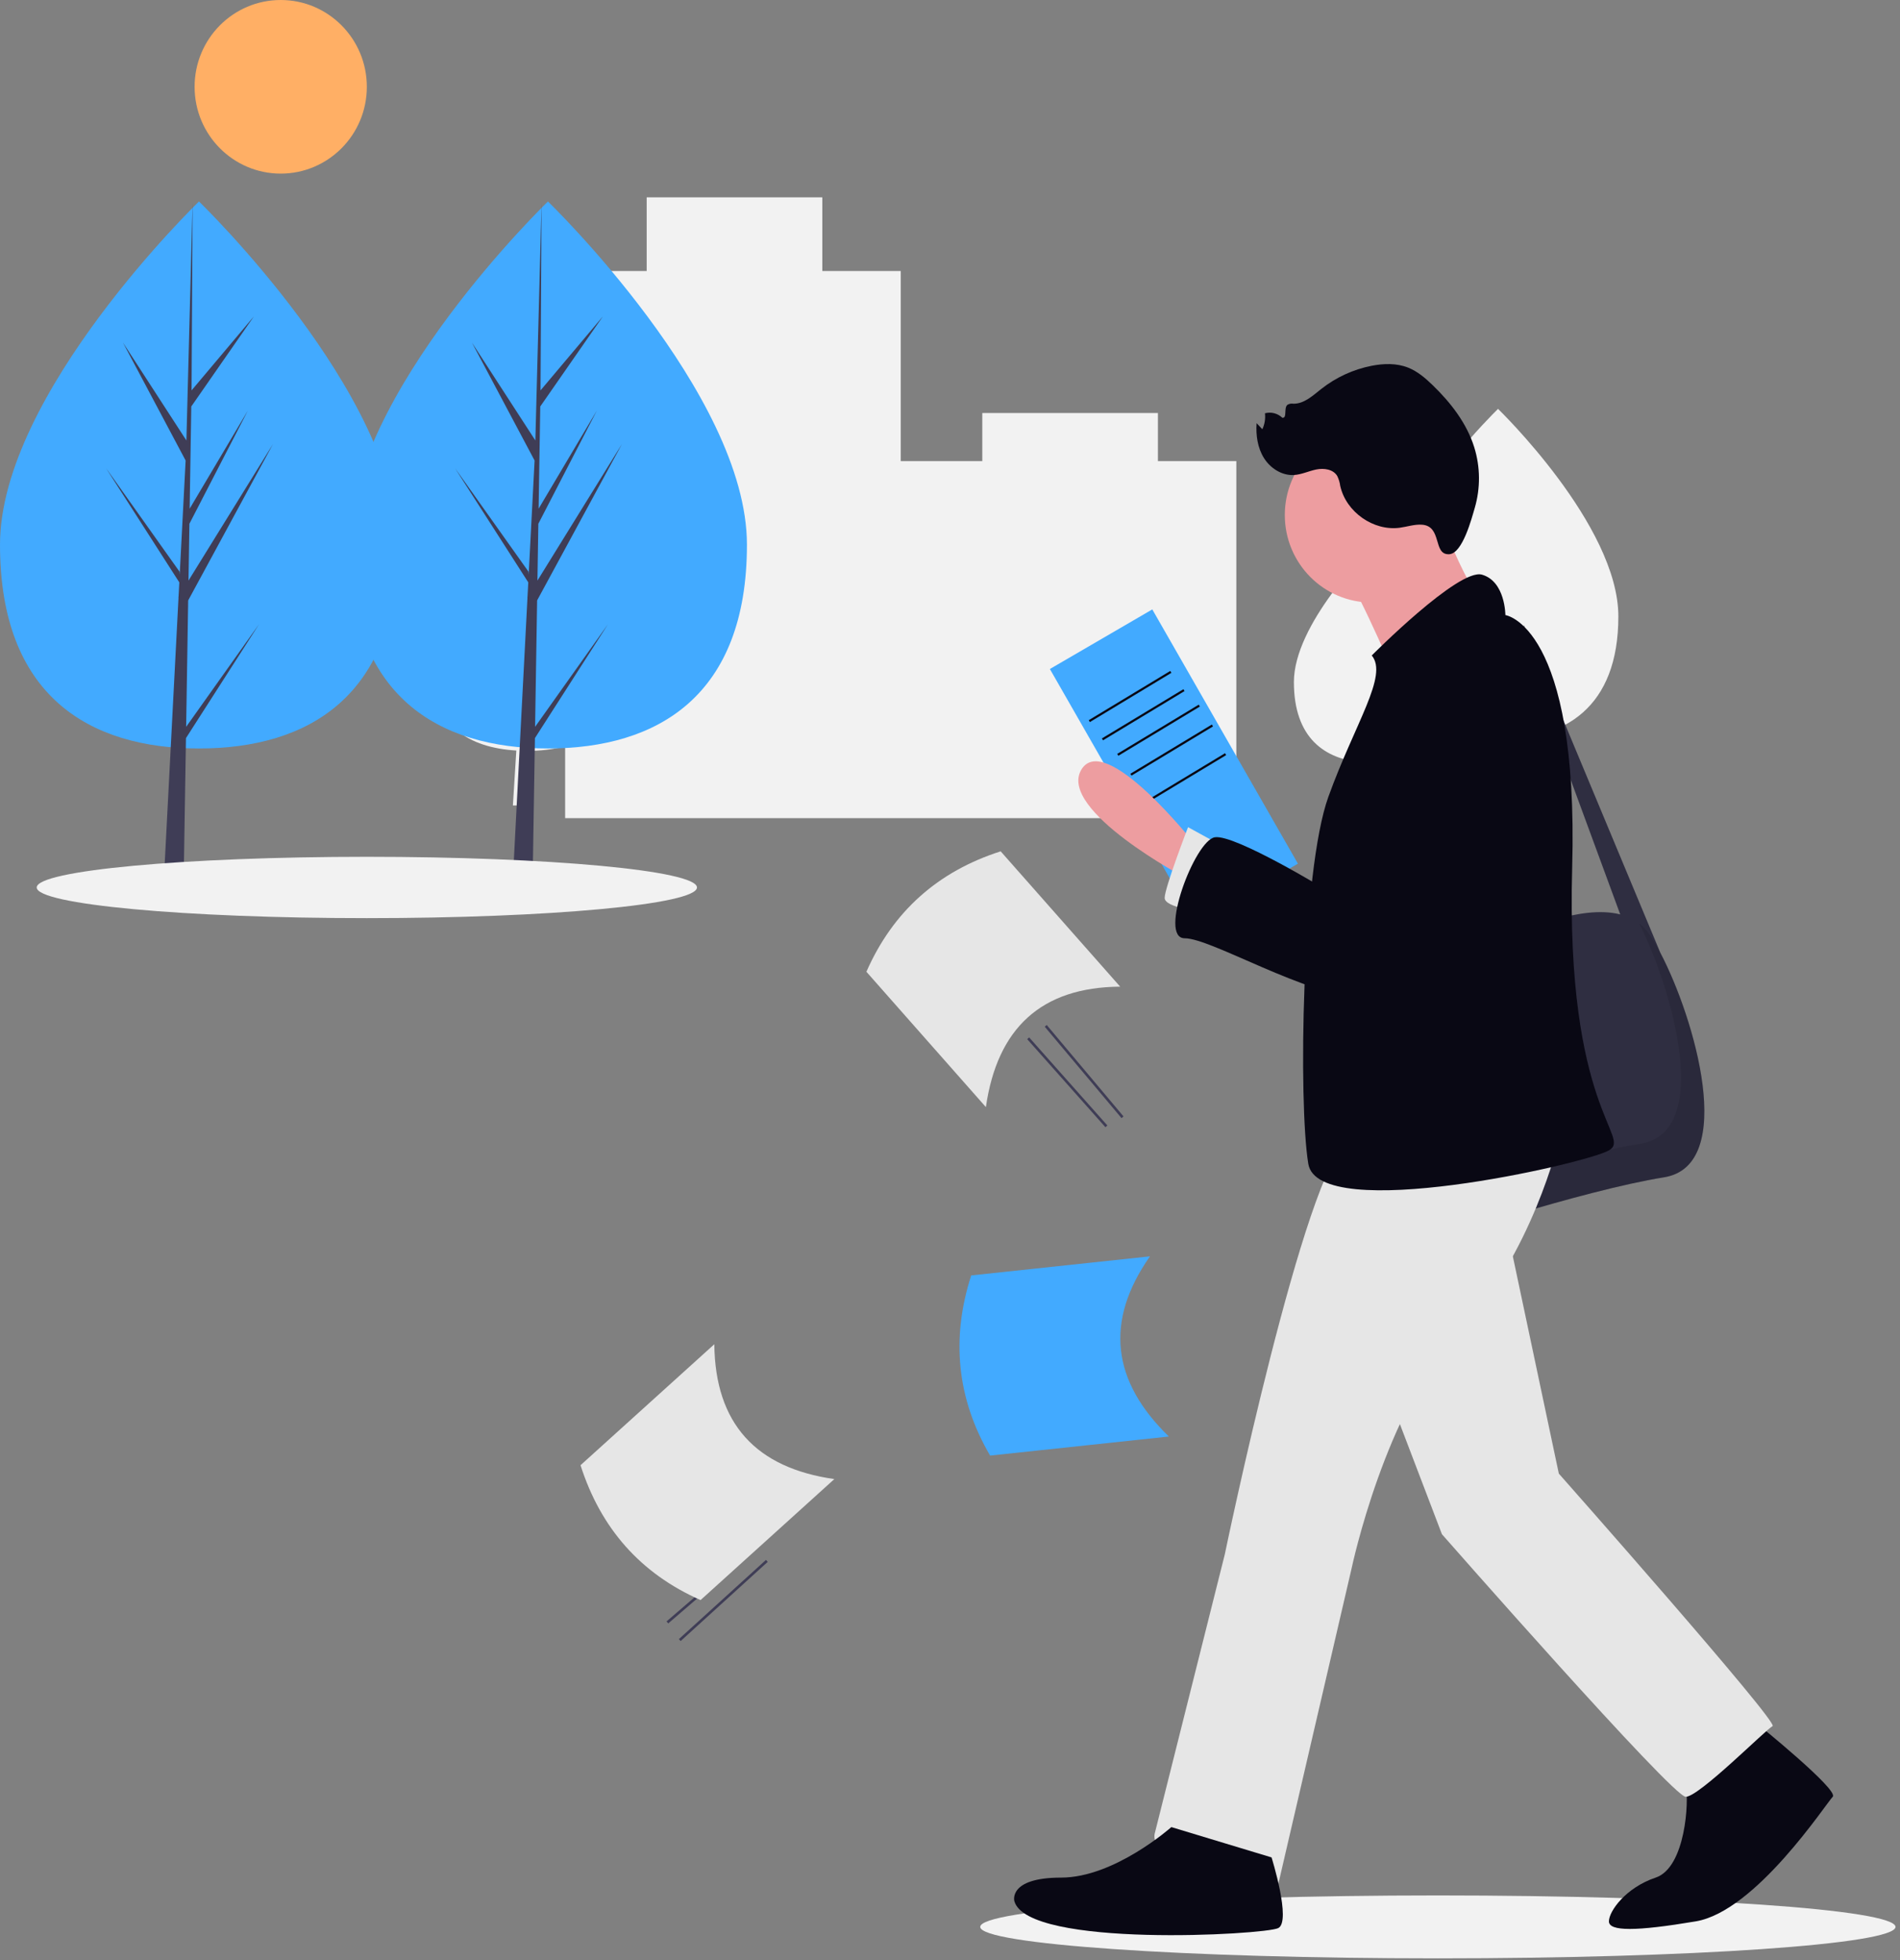 <svg width="252" height="260" viewBox="0 0 252 260" fill="none" xmlns="http://www.w3.org/2000/svg">
<rect x="0" y="0" width="252" height="260" fill="#808080" stroke="none"/>
<path d="M100.393 204.735L88.406 215.054L88.631 215.319L100.617 205L100.393 204.735Z" fill="#3F3D56"/>
<path d="M101.592 206.897L90.042 217.401L90.274 217.66L101.824 207.156L101.592 206.897Z" fill="#3F3D56"/>
<path d="M138.83 135.953L138.566 136.178L148.748 148.301L149.012 148.075L138.83 135.953Z" fill="#3F3D56"/>
<path d="M136.497 137.594L136.239 137.827L146.615 149.508L146.873 149.276L136.497 137.594Z" fill="#3F3D56"/>
<path d="M37.232 23.026C43.541 23.026 48.654 17.872 48.654 11.513C48.654 5.155 43.541 0 37.232 0C30.924 0 25.81 5.155 25.81 11.513C25.81 17.872 30.924 23.026 37.232 23.026Z" fill="#FFAF65"/>
<path d="M153.578 61.158V54.784H130.282V61.158H119.466V35.943H109.066V26.175H85.77V35.944H74.954V75.527C73.368 73.864 71.686 72.297 69.917 70.833L69.866 70.874V70.833V70.875C69.009 71.575 57.346 81.227 57.346 88.875C57.346 96.26 62.215 99.174 68.481 99.546L68.026 106.829H69.296L69.436 99.582C69.597 99.585 69.757 99.587 69.918 99.587C71.615 99.606 73.308 99.406 74.955 98.99V108.512H163.978V61.158H153.578Z" fill="#F2F2F2"/>
<path d="M52.784 72.245C52.784 92.279 40.968 99.273 26.392 99.273C11.816 99.273 0 92.278 0 72.245C0 52.212 26.392 26.723 26.392 26.723C26.392 26.723 52.784 52.21 52.784 72.245Z" fill="#42AAFF"/>
<path d="M99.067 72.245C99.067 92.279 87.251 99.273 72.675 99.273C58.099 99.273 46.283 92.278 46.283 72.245C46.283 52.212 72.675 26.723 72.675 26.723C72.675 26.723 99.067 52.21 99.067 72.245Z" fill="#42AAFF"/>
<path d="M70.969 96.404L71.239 79.636L82.488 58.893L71.281 77.006L71.402 69.467L79.158 54.46L71.437 67.472L71.656 53.912L79.958 41.965L71.69 51.78L71.827 26.916L70.969 59.832L71.04 58.474L62.599 45.451L70.904 61.08L70.118 76.224L70.094 75.822L60.364 62.118L70.065 77.242L69.966 79.135L69.949 79.164L69.957 79.32L67.962 117.742H70.627L70.948 97.897L80.625 82.81L70.969 96.404Z" fill="#3F3D56"/>
<path d="M24.688 96.404L24.958 79.637L36.207 58.893L24.999 77.006L25.121 69.467L32.873 54.459L25.153 67.472L25.371 53.912L33.673 41.964L25.407 51.78L25.544 26.917L24.685 59.832L24.756 58.474L16.315 45.451L24.62 61.08L23.834 76.224L23.81 75.822L14.08 62.119L23.781 77.243L23.683 79.136L23.665 79.165L23.673 79.321L21.678 117.743H24.343L24.665 97.898L34.342 82.811L24.688 96.404Z" fill="#3F3D56"/>
<path d="M198.686 54.232L198.622 54.295V54.232L198.62 54.297C197.745 55.155 187.997 64.85 184.215 74.684C182.96 73.276 182.072 72.418 182.072 72.418L182.03 72.46V72.418V72.46C181.316 73.16 171.612 82.812 171.612 90.46C171.612 97.845 175.663 100.759 180.877 101.131L180.498 108.414H181.555L181.672 101.167C181.805 101.17 181.938 101.172 182.072 101.172C185.926 101.172 189.289 99.936 191.104 96.76C192.944 97.492 194.888 97.924 196.862 98.041L196.284 109.154H197.897L198.075 98.097C198.278 98.102 198.481 98.105 198.685 98.105C207.499 98.105 214.645 93.875 214.645 81.759C214.645 69.642 198.686 54.232 198.686 54.232Z" fill="#F2F2F2"/>
<path d="M130.76 146.84L114.912 128.889C118.433 120.884 124.391 115.583 132.721 112.915L148.57 130.865C138.107 130.935 132.267 136.371 130.76 146.84Z" fill="#E6E6E6"/>
<path d="M48.655 121.777C72.837 121.777 92.44 119.956 92.44 117.709C92.44 115.462 72.837 113.641 48.655 113.641C24.473 113.641 4.87 115.462 4.87 117.709C4.87 119.956 24.473 121.777 48.655 121.777Z" fill="#F2F2F2"/>
<path d="M155.028 190.533L131.32 193.061C126.916 185.514 126.112 177.544 128.812 169.165L152.519 166.636C146.482 175.248 147.464 183.2 155.028 190.533Z" fill="#42AAFF"/>
<path d="M110.661 196.176L92.917 212.225C84.96 208.708 79.678 202.724 76.996 194.338L94.741 178.291C94.853 188.835 100.271 194.7 110.661 196.176Z" fill="#E6E6E6"/>
<path d="M190.707 259.745C224.229 259.745 251.404 257.877 251.404 255.572C251.404 253.268 224.229 251.4 190.707 251.4C157.185 251.4 130.009 253.268 130.009 255.572C130.009 257.877 157.185 259.745 190.707 259.745Z" fill="#F2F2F2"/>
<path d="M152.83 80.829L139.246 88.734L158.562 122.457L172.146 114.552L152.83 80.829Z" fill="#42AAFF"/>
<path d="M155.215 88.991L144.404 95.519L144.553 95.771L155.364 89.242L155.215 88.991Z" fill="#090814"/>
<path d="M156.958 91.412L146.146 97.94L146.296 98.191L157.107 91.662L156.958 91.412Z" fill="#090814"/>
<path d="M158.991 93.461L148.179 99.99L148.329 100.241L159.14 93.712L158.991 93.461Z" fill="#090814"/>
<path d="M160.734 96.097L149.922 102.625L150.071 102.876L160.883 96.348L160.734 96.097Z" fill="#090814"/>
<path d="M162.477 99.902L151.665 106.431L151.814 106.682L162.626 100.153L162.477 99.902Z" fill="#090814"/>
<path d="M202.096 123.555C202.096 123.555 209.573 119.93 214.894 121.282L202.096 86.492V82.919L220.211 126.362C224.739 134.967 230.465 154.579 220.703 156.153C209.628 157.939 189.692 164.637 189.692 164.637L185.26 125.787L202.096 123.555Z" fill="#2F2E41"/>
<path d="M158.459 111.945C158.459 111.945 146.497 96.764 143.398 102.121C140.298 107.478 157.325 116.493 157.325 116.493L158.459 111.945Z" fill="#ED9DA0"/>
<path d="M162.446 112.391L157.573 109.712C157.573 109.712 154.472 117.75 154.472 119.09C154.472 120.429 159.345 120.876 159.345 120.876L162.446 112.391Z" fill="#E6E6E6"/>
<path d="M181.924 79.918C188.286 79.918 193.443 74.72 193.443 68.308C193.443 61.896 188.286 56.698 181.924 56.698C175.563 56.698 170.406 61.896 170.406 68.308C170.406 74.72 175.563 79.918 181.924 79.918Z" fill="#ED9DA0"/>
<path d="M189.913 65.504C189.913 65.504 194.786 80.24 198.33 81.133C201.874 82.026 184.597 88.724 184.597 88.724C184.597 88.724 179.281 76.221 176.622 73.095C173.964 69.969 189.913 65.504 189.913 65.504Z" fill="#ED9DA0"/>
<path opacity="0.1" d="M217.602 151.688C227.151 150.148 221.88 131.347 217.407 122.474C217.812 122.786 218.176 123.149 218.488 123.555C222.92 129.36 231.778 154.367 220.704 156.153C209.629 157.939 189.693 164.637 189.693 164.637L189.09 159.352C194.786 157.509 208.917 153.089 217.602 151.688Z" fill="black"/>
<path d="M232.886 228.493C232.886 228.493 243.962 237.424 243.076 238.317C242.19 239.21 232.886 253.498 224.912 254.839C216.938 256.18 213.394 256.179 213.394 254.839C213.394 253.5 215.609 250.372 219.596 249.034C223.582 247.696 224.028 238.764 223.583 236.977C223.139 235.191 232.886 228.493 232.886 228.493Z" fill="#090814"/>
<path d="M199.66 161.958L206.749 195.45C206.749 195.45 235.988 228.494 235.102 228.941C234.216 229.387 225.356 238.318 223.584 238.318C221.812 238.318 191.244 203.489 191.244 203.489L180.167 174.463L199.66 161.958Z" fill="#E6E6E6"/>
<path d="M206.748 151.241C206.748 151.241 203.204 166.422 193.457 176.694C183.711 186.966 179.281 207.952 179.281 207.952L169.534 249.928C169.534 249.928 152.257 247.694 153.143 243.229L162.446 206.167C162.446 206.167 173.079 154.814 178.838 151.242C184.597 147.669 206.748 151.241 206.748 151.241Z" fill="#E6E6E6"/>
<path d="M168.648 246.356C168.648 246.356 171.306 254.84 169.534 255.733C167.762 256.626 136.308 258.412 134.536 252.161C134.536 252.161 133.65 249.035 140.738 249.035C147.827 249.035 155.358 242.335 155.358 242.335L168.648 246.356Z" fill="#090814"/>
<path d="M181.939 86.938C181.939 86.938 193.457 75.328 196.559 76.221C199.66 77.114 199.66 81.58 199.66 81.58C199.66 81.58 209.406 82.919 208.52 115.071C207.634 147.222 216.494 150.793 213.393 152.581C210.292 154.368 174.851 162.405 173.522 154.367C172.193 146.329 172.636 115.517 176.181 105.693C179.726 95.869 184.154 89.616 181.939 86.938Z" fill="#090814"/>
<path d="M196.559 89.617C196.559 89.617 209.849 95.869 202.318 107.926C194.787 119.982 189.027 132.932 181.053 132.485C173.079 132.038 160.674 124.448 157.129 124.448C153.584 124.448 158.458 111.498 161.116 111.052C163.774 110.605 176.177 118.197 176.177 118.197C176.177 118.197 180.61 87.831 196.559 89.617Z" fill="#090814"/>
<path d="M188.569 69.591C187.586 69.531 186.627 69.866 185.651 69.997C182.16 70.464 178.528 67.91 177.757 64.447C177.696 63.985 177.559 63.537 177.354 63.12C176.816 62.235 175.593 62.067 174.584 62.27C173.575 62.474 172.619 62.95 171.592 63.004C170.006 63.087 168.483 62.103 167.638 60.748C166.792 59.393 166.553 57.725 166.667 56.128L167.427 56.932C167.736 56.273 167.856 55.54 167.772 54.817C168.175 54.708 168.598 54.706 169.002 54.81C169.406 54.915 169.777 55.122 170.079 55.411C170.75 55.483 170.244 54.158 170.742 53.7C170.984 53.55 171.273 53.495 171.552 53.547C172.979 53.561 174.133 52.461 175.257 51.576C177.204 50.046 179.481 48.999 181.904 48.52C183.515 48.203 185.228 48.152 186.755 48.757C188.009 49.253 189.059 50.157 190.03 51.099C192.422 53.417 194.539 56.14 195.534 59.33C196.343 61.943 196.365 64.739 195.599 67.365C195.198 68.729 193.99 73.4 192.221 73.508C190.001 73.646 191.335 69.757 188.569 69.591Z" fill="#090814"/>
</svg>
